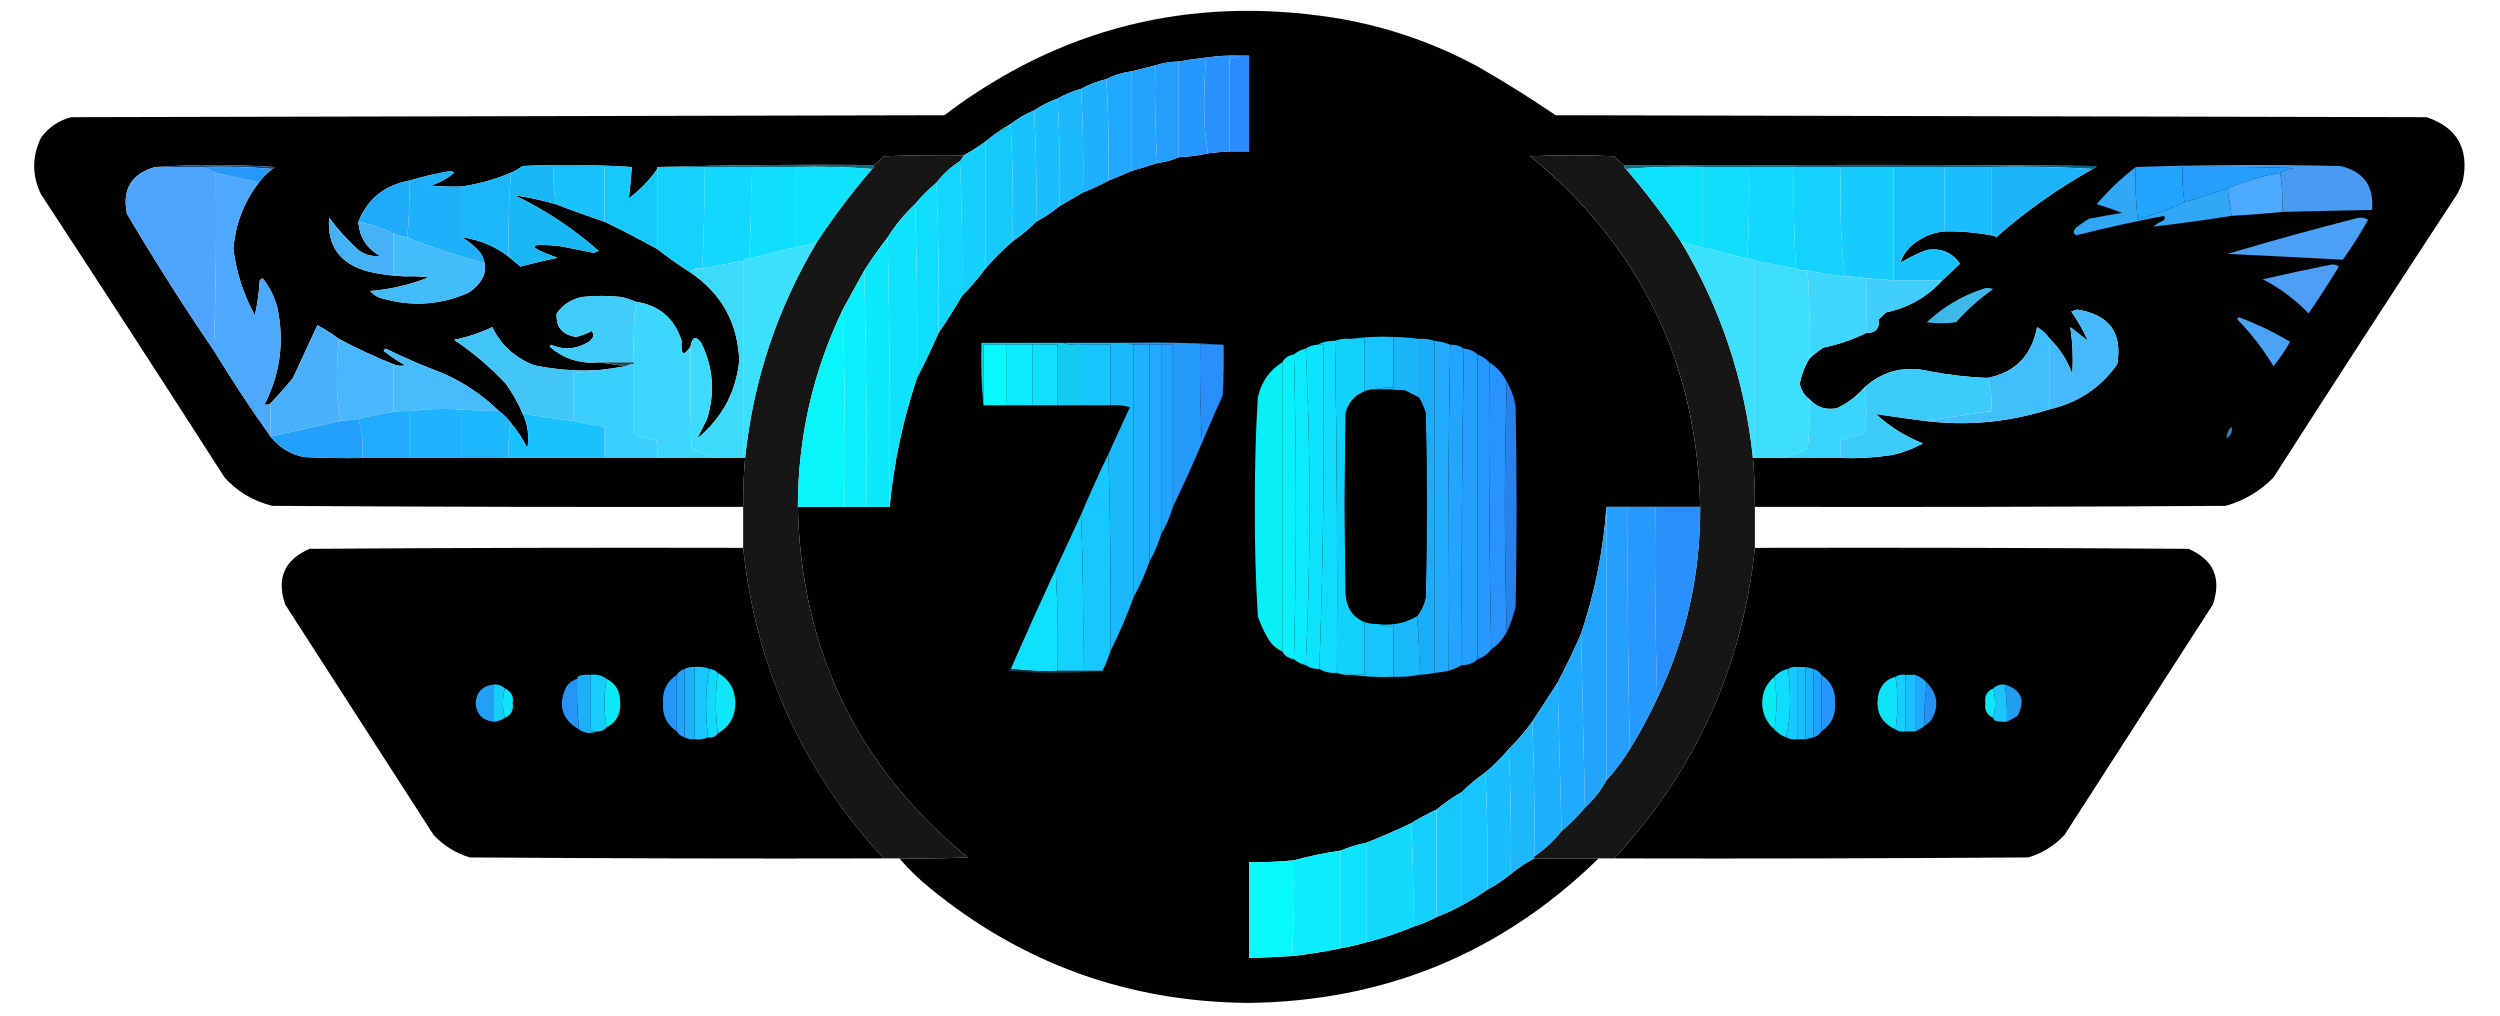 <?xml version="1.0" encoding="UTF-8"?>
<!DOCTYPE svg PUBLIC "-//W3C//DTD SVG 1.1//EN" "http://www.w3.org/Graphics/SVG/1.1/DTD/svg11.dtd">
<svg xmlns="http://www.w3.org/2000/svg" version="1.1" width="1280px" height="520px" style="shape-rendering:geometricPrecision; text-rendering:geometricPrecision; image-rendering:optimizeQuality; fill-rule:evenodd; clip-rule:evenodd" xmlns:xlink="http://www.w3.org/1999/xlink">
<g><path style="opacity:0.996" fill="#000000" d="M 898.5,259.5 C 898.573,251.146 898.24,242.812 897.5,234.5C 897.833,234.5 898.167,234.5 898.5,234.5C 903.167,234.5 907.833,234.5 912.5,234.5C 922.5,234.5 932.5,234.5 942.5,234.5C 951.219,234.797 959.886,234.297 968.5,233C 974.15,231.784 979.483,229.784 984.5,227C 975.524,223.514 967.524,218.514 960.5,212C 968.771,213.243 977.105,214.41 985.5,215.5C 1007.25,218.193 1028.58,216.193 1049.5,209.5C 1064.02,206.169 1075.52,198.502 1084,186.5C 1086.83,170.456 1080,161.123 1063.5,158.5C 1062.5,158.833 1061.5,159.167 1060.5,159.5C 1063.92,164.357 1066.75,169.357 1069,174.5C 1066,172.167 1063,169.833 1060,167.5C 1061.18,175.422 1061.52,183.422 1061,191.5C 1058.52,184.542 1054.68,178.542 1049.5,173.5C 1047.83,170.998 1045.66,168.998 1043,167.5C 1040.19,182.137 1031.69,190.804 1017.5,193.5C 1007.42,193.099 997.421,191.932 987.5,190C 974.869,187.119 963.869,189.953 954.5,198.5C 950.559,202.937 945.892,206.437 940.5,209C 934.989,210.076 930.323,208.576 926.5,204.5C 923.823,202.483 922.156,199.816 921.5,196.5C 922.353,191.803 924.02,187.47 926.5,183.5C 928.671,181.5 931.004,179.666 933.5,178C 941.24,176.365 948.573,173.865 955.5,170.5C 960.252,170.581 962.419,168.248 962,163.5C 963.167,162.333 964.333,161.167 965.5,160C 977.028,157.575 986.695,152.075 994.5,143.5C 997.528,140.661 1000.53,137.827 1003.5,135C 999.362,129.171 993.695,126.838 986.5,128C 981.802,129.766 977.302,131.933 973,134.5C 974.558,129.584 977.725,125.751 982.5,123C 986.474,120.398 990.807,118.898 995.5,118.5C 1003.58,118.315 1011.58,118.982 1019.5,120.5C 1020.5,120.414 1021.33,120.748 1022,121.5C 1037.27,108.059 1053.77,96.392 1071.5,86.5C 1072.29,86.217 1072.96,85.717 1073.5,85C 1021.83,84.5 970.168,84.333 918.5,84.5C 889.5,84.5 860.5,84.5 831.5,84.5C 829.75,83.258 828.083,81.758 826.5,80C 812.167,79.333 797.833,79.333 783.5,80C 839.892,126.291 868.892,186.124 870.5,259.5C 862.833,259.5 855.167,259.5 847.5,259.5C 842.833,259.5 838.167,259.5 833.5,259.5C 829.833,259.5 826.167,259.5 822.5,259.5C 820.934,281.583 816.601,303.25 809.5,324.5C 805.806,332.89 801.806,341.224 797.5,349.5C 793.167,356.167 788.833,362.833 784.5,369.5C 780.904,374.436 776.904,379.103 772.5,383.5C 768.833,387.833 764.833,391.833 760.5,395.5C 756.183,398.486 752.183,401.82 748.5,405.5C 743.868,408.143 739.535,411.143 735.5,414.5C 731,416.583 726.666,418.916 722.5,421.5C 714.882,425.147 707.215,428.481 699.5,431.5C 694.928,432.388 690.595,433.721 686.5,435.5C 678.267,436.679 670.267,438.346 662.5,440.5C 654.854,441.207 647.187,441.54 639.5,441.5C 639.5,457.833 639.5,474.167 639.5,490.5C 646.84,490.277 654.173,489.944 661.5,489.5C 669.933,488.572 678.266,487.239 686.5,485.5C 690.88,484.707 695.213,483.707 699.5,482.5C 707.704,480.432 715.704,477.765 723.5,474.5C 727.667,473.222 731.667,471.556 735.5,469.5C 739.958,467.771 744.291,465.771 748.5,463.5C 753.037,461.07 757.37,458.403 761.5,455.5C 765.795,453.192 769.795,450.526 773.5,447.5C 777.246,444.415 781.246,441.749 785.5,439.5C 796.5,439.5 807.5,439.5 818.5,439.5C 768.832,488.021 708.998,512.688 639,513.5C 577.789,512.952 523.622,493.452 476.5,455C 470.663,450.33 465.33,445.163 460.5,439.5C 472.171,439.667 483.838,439.5 495.5,439C 439.106,392.707 410.106,332.874 408.5,259.5C 416.5,259.5 424.5,259.5 432.5,259.5C 436.167,259.5 439.833,259.5 443.5,259.5C 447.5,259.5 451.5,259.5 455.5,259.5C 457.563,237.18 462.23,215.18 469.5,193.5C 473.403,186.024 477.07,178.358 480.5,170.5C 484.747,164.344 488.747,158.01 492.5,151.5C 496.845,147.153 500.845,142.486 504.5,137.5C 508.833,132.5 513.5,127.833 518.5,123.5C 522.817,120.514 526.817,117.18 530.5,113.5C 534.795,111.192 538.795,108.526 542.5,105.5C 546.535,103.152 550.535,100.818 554.5,98.5C 558.958,96.771 563.291,94.771 567.5,92.5C 571.5,90.833 575.5,89.167 579.5,87.5C 583.933,86.131 588.267,84.797 592.5,83.5C 596.417,83.024 600.084,82.024 603.5,80.5C 608.694,80.259 613.694,79.593 618.5,78.5C 622.154,78.058 625.821,77.724 629.5,77.5C 632.833,77.5 636.167,77.5 639.5,77.5C 639.5,61.167 639.5,44.833 639.5,28.5C 637.833,28.5 636.167,28.5 634.5,28.5C 628.788,28.313 623.121,28.646 617.5,29.5C 612.676,29.992 608.01,30.659 603.5,31.5C 599.36,31.529 595.36,32.196 591.5,33.5C 587.501,34.5 583.501,35.5 579.5,36.5C 574.835,37.078 570.501,38.411 566.5,40.5C 561.868,41.596 557.534,43.263 553.5,45.5C 549.213,46.648 545.213,48.315 541.5,50.5C 537.182,51.992 533.182,53.992 529.5,56.5C 525.136,58.344 521.136,60.677 517.5,63.5C 512.868,66.143 508.535,69.143 504.5,72.5C 500.974,75.094 497.308,77.427 493.5,79.5C 479.829,79.333 466.163,79.5 452.5,80C 450.917,81.758 449.25,83.258 447.5,84.5C 410.33,84.168 373.33,84.501 336.5,85.5C 336.5,85.833 336.5,86.167 336.5,86.5C 332.57,92.265 327.737,97.265 322,101.5C 322.596,96.231 323.096,90.898 323.5,85.5C 305.005,84.338 286.338,84.171 267.5,85C 265.568,86.459 263.568,87.625 261.5,88.5C 253.359,91.885 245.026,94.219 236.5,95.5C 231.156,95.666 225.823,95.499 220.5,95C 224.947,93.61 228.947,91.444 232.5,88.5C 232,88.167 231.5,87.833 231,87.5C 223.608,88.741 216.441,90.408 209.5,92.5C 196.955,94.764 188.288,101.764 183.5,113.5C 183.975,121.273 187.642,127.106 194.5,131C 190.486,131.505 186.819,130.505 183.5,128C 178.003,123.001 173.003,117.501 168.5,111.5C 167.437,125.979 174.103,135.146 188.5,139C 194.754,140.487 201.088,141.32 207.5,141.5C 211.514,141.334 215.514,141.501 219.5,142C 209.875,145.828 199.875,148.161 189.5,149C 191.377,151.106 193.71,152.439 196.5,153C 211.232,157.075 225.566,156.075 239.5,150C 243.07,147.932 245.737,145.099 247.5,141.5C 248.989,137.405 248.489,133.405 246,129.5C 243.225,126.22 240.058,123.554 236.5,121.5C 245.442,122.699 253.442,126.033 260.5,131.5C 262.481,133.144 264.481,134.81 266.5,136.5C 272.768,134.788 279.101,133.288 285.5,132C 269.389,126.255 269.722,124.255 286.5,126C 292.351,127.074 298.184,128.241 304,129.5C 304.833,129.167 305.667,128.833 306.5,128.5C 293.577,117.027 279.244,107.527 263.5,100C 270.547,101.01 277.547,102.51 284.5,104.5C 292.752,107.695 301.086,110.695 309.5,113.5C 318.618,117.893 327.618,122.559 336.5,127.5C 341.954,131.733 347.62,135.733 353.5,139.5C 369.347,150.183 377.68,165.183 378.5,184.5C 376.882,200.732 369.715,214.066 357,224.5C 358.578,221.343 360.245,218.01 362,214.5C 366.17,201.039 365.17,188.039 359,175.5C 356.239,171.741 354.406,172.407 353.5,177.5C 349.986,182.735 348.486,181.735 349,174.5C 345.291,162.956 337.457,156.289 325.5,154.5C 323.046,153.379 320.379,152.546 317.5,152C 311.167,151.333 304.833,151.333 298.5,152C 292.844,152.997 288.344,155.83 285,160.5C 284.585,167.432 287.918,171.432 295,172.5C 297.764,171.786 300.431,170.786 303,169.5C 304.345,171.443 303.845,173.276 301.5,175C 295.198,178.861 288.698,179.361 282,176.5C 281.833,176.833 281.667,177.167 281.5,177.5C 288.635,183.704 296.968,186.371 306.5,185.5C 311.167,186.167 315.833,186.833 320.5,187.5C 315.853,188.296 311.186,188.963 306.5,189.5C 295.357,190.115 284.357,189.282 273.5,187C 263.786,183.285 256.619,176.785 252,167.5C 245.79,170.459 239.29,172.626 232.5,174C 242.169,180.432 251.002,187.932 259,196.5C 262.352,201.203 265.185,206.203 267.5,211.5C 270.216,217.189 271.05,223.189 270,229.5C 267.731,224.744 264.897,220.41 261.5,216.5C 259.833,214.167 257.833,212.167 255.5,210.5C 247.102,202.296 237.436,195.796 226.5,191C 216.593,187.312 206.927,183.145 197.5,178.5C 196.167,179.167 196.167,179.833 197.5,180.5C 200.663,182.916 203.996,185.082 207.5,187C 205.455,187.49 203.455,187.323 201.5,186.5C 191.9,182.7 182.567,178.366 173.5,173.5C 170.067,170.941 166.401,168.608 162.5,166.5C 158.355,175.461 154.188,184.461 150,193.5C 146.301,198.027 142.468,202.361 138.5,206.5C 137.577,207.303 136.577,207.47 135.5,207C 143.491,191.342 145.658,174.842 142,157.5C 140.542,151.948 138.042,146.948 134.5,142.5C 133.914,142.709 133.414,143.043 133,143.5C 132.627,149.57 131.793,155.57 130.5,161.5C 124.673,150.854 121.006,139.52 119.5,127.5C 120.494,114.853 124.827,103.519 132.5,93.5C 134.473,90.861 136.806,88.527 139.5,86.5C 140.043,86.44 140.376,86.107 140.5,85.5C 120.004,84.172 99.671,84.172 79.5,85.5C 67.28,88.928 62.447,96.928 65,109.5C 79.082,133.336 93.916,156.669 109.5,179.5C 118.683,194.546 128.35,209.213 138.5,223.5C 142.826,229.005 148.493,232.505 155.5,234C 165.494,234.5 175.494,234.666 185.5,234.5C 193.5,234.5 201.5,234.5 209.5,234.5C 218.5,234.5 227.5,234.5 236.5,234.5C 244.5,234.5 252.5,234.5 260.5,234.5C 276.833,234.5 293.167,234.5 309.5,234.5C 318.5,234.5 327.5,234.5 336.5,234.5C 346.5,234.5 356.5,234.5 366.5,234.5C 371.167,234.5 375.833,234.5 380.5,234.5C 380.833,234.5 381.167,234.5 381.5,234.5C 380.76,242.812 380.427,251.146 380.5,259.5C 300.166,259.667 219.833,259.5 139.5,259C 129.836,256.663 121.669,251.83 115,244.5C 83.916,195.996 52.582,147.663 21,99.5C 16.333,89.833 16.333,80.167 21,70.5C 24.938,65.12 30.104,61.62 36.5,60C 185.5,59.667 334.5,59.333 483.5,59C 542.551,14.32 608.884,-2.346 682.5,9C 708.601,13.145 733.267,21.478 756.5,34C 770.17,41.833 783.503,50.166 796.5,59C 945.167,59.333 1093.83,59.667 1242.5,60C 1258.09,65.331 1264.25,76.164 1261,92.5C 1260.28,94.949 1259.28,97.283 1258,99.5C 1226.42,147.663 1195.08,195.996 1164,244.5C 1157.14,251.515 1148.97,256.348 1139.5,259C 1059.17,259.5 978.834,259.667 898.5,259.5 Z"/></g>
<g><path style="opacity:1" fill="#2a8cff" d="M 634.5,28.5 C 636.167,28.5 637.833,28.5 639.5,28.5C 639.5,44.833 639.5,61.167 639.5,77.5C 636.167,77.5 632.833,77.5 629.5,77.5C 629.5,61.5 629.5,45.5 629.5,29.5C 631.415,29.785 633.081,29.451 634.5,28.5 Z"/></g>
<g><path style="opacity:1" fill="#2891fc" d="M 634.5,28.5 C 633.081,29.451 631.415,29.785 629.5,29.5C 629.5,45.5 629.5,61.5 629.5,77.5C 625.821,77.724 622.154,78.058 618.5,78.5C 617.169,70.862 616.502,62.862 616.5,54.5C 616.514,46.091 616.848,37.758 617.5,29.5C 623.121,28.646 628.788,28.313 634.5,28.5 Z"/></g>
<g><path style="opacity:1" fill="#2697fd" d="M 617.5,29.5 C 616.848,37.758 616.514,46.091 616.5,54.5C 616.502,62.862 617.169,70.862 618.5,78.5C 613.694,79.593 608.694,80.259 603.5,80.5C 603.5,64.167 603.5,47.833 603.5,31.5C 608.01,30.659 612.676,29.992 617.5,29.5 Z"/></g>
<g><path style="opacity:1" fill="#249efd" d="M 603.5,31.5 C 603.5,47.833 603.5,64.167 603.5,80.5C 600.084,82.024 596.417,83.024 592.5,83.5C 591.503,67.008 591.17,50.342 591.5,33.5C 595.36,32.196 599.36,31.529 603.5,31.5 Z"/></g>
<g><path style="opacity:1" fill="#22a4fd" d="M 591.5,33.5 C 591.17,50.342 591.503,67.008 592.5,83.5C 588.267,84.797 583.933,86.131 579.5,87.5C 579.5,70.5 579.5,53.5 579.5,36.5C 583.501,35.5 587.501,34.5 591.5,33.5 Z"/></g>
<g><path style="opacity:1" fill="#20a9fc" d="M 579.5,36.5 C 579.5,53.5 579.5,70.5 579.5,87.5C 575.5,89.167 571.5,90.833 567.5,92.5C 567.83,74.992 567.497,57.659 566.5,40.5C 570.501,38.411 574.835,37.078 579.5,36.5 Z"/></g>
<g><path style="opacity:1" fill="#1eb0fc" d="M 566.5,40.5 C 567.497,57.659 567.83,74.992 567.5,92.5C 563.291,94.771 558.958,96.771 554.5,98.5C 554.83,80.659 554.497,62.992 553.5,45.5C 557.534,43.263 561.868,41.596 566.5,40.5 Z"/></g>
<g><path style="opacity:1" fill="#1cb7fd" d="M 553.5,45.5 C 554.497,62.992 554.83,80.659 554.5,98.5C 550.535,100.818 546.535,103.152 542.5,105.5C 542.83,86.992 542.497,68.659 541.5,50.5C 545.213,48.315 549.213,46.648 553.5,45.5 Z"/></g>
<g><path style="opacity:1" fill="#1abdfd" d="M 541.5,50.5 C 542.497,68.659 542.83,86.992 542.5,105.5C 538.795,108.526 534.795,111.192 530.5,113.5C 530.83,94.326 530.497,75.326 529.5,56.5C 533.182,53.992 537.182,51.992 541.5,50.5 Z"/></g>
<g><path style="opacity:1" fill="#18c3fd" d="M 529.5,56.5 C 530.497,75.326 530.83,94.326 530.5,113.5C 526.817,117.18 522.817,120.514 518.5,123.5C 518.83,103.326 518.497,83.326 517.5,63.5C 521.136,60.677 525.136,58.344 529.5,56.5 Z"/></g>
<g><path style="opacity:1" fill="#16c9fd" d="M 517.5,63.5 C 518.497,83.326 518.83,103.326 518.5,123.5C 513.5,127.833 508.833,132.5 504.5,137.5C 504.5,115.833 504.5,94.167 504.5,72.5C 508.535,69.143 512.868,66.143 517.5,63.5 Z"/></g>
<g><path style="opacity:1" fill="#14d0fd" d="M 504.5,72.5 C 504.5,94.167 504.5,115.833 504.5,137.5C 500.845,142.486 496.845,147.153 492.5,151.5C 492.831,128.327 492.498,105.327 491.5,82.5C 492.167,81.5 492.833,80.5 493.5,79.5C 497.308,77.427 500.974,75.094 504.5,72.5 Z"/></g>
<g><path style="opacity:0.999" fill="#161616" d="M 493.5,79.5 C 492.833,80.5 492.167,81.5 491.5,82.5C 486.874,85.458 482.874,89.124 479.5,93.5C 475.5,96.833 471.833,100.5 468.5,104.5C 463.108,109.56 458.441,115.226 454.5,121.5C 450.267,126.954 446.267,132.62 442.5,138.5C 438.833,145.167 435.167,151.833 431.5,158.5C 416.213,190.376 408.547,224.043 408.5,259.5C 410.106,332.874 439.106,392.707 495.5,439C 483.838,439.5 472.171,439.667 460.5,439.5C 457.833,439.5 455.167,439.5 452.5,439.5C 410.884,394.593 386.884,341.593 380.5,280.5C 380.5,273.5 380.5,266.5 380.5,259.5C 380.427,251.146 380.76,242.812 381.5,234.5C 385.609,194.84 397.942,157.84 418.5,123.5C 427.034,110.623 436.367,98.29 446.5,86.5C 447.338,86.158 447.672,85.492 447.5,84.5C 449.25,83.258 450.917,81.758 452.5,80C 466.163,79.5 479.829,79.333 493.5,79.5 Z"/></g>
<g><path style="opacity:0.999" fill="#161616" d="M 831.5,84.5 C 831.328,85.492 831.662,86.158 832.5,86.5C 842.633,98.29 851.966,110.623 860.5,123.5C 881.058,157.84 893.391,194.84 897.5,234.5C 898.24,242.812 898.573,251.146 898.5,259.5C 898.5,266.5 898.5,273.5 898.5,280.5C 892.116,341.593 868.116,394.593 826.5,439.5C 823.833,439.5 821.167,439.5 818.5,439.5C 807.5,439.5 796.5,439.5 785.5,439.5C 785.5,439.167 785.5,438.833 785.5,438.5C 790.794,434.873 795.461,430.54 799.5,425.5C 803.833,421.833 807.833,417.833 811.5,413.5C 815.922,409.413 819.589,404.746 822.5,399.5C 826.975,394.563 830.975,389.23 834.5,383.5C 839.69,375.12 844.357,366.454 848.5,357.5C 863.331,326.697 870.665,294.03 870.5,259.5C 868.892,186.124 839.892,126.291 783.5,80C 797.833,79.333 812.167,79.333 826.5,80C 828.083,81.758 829.75,83.258 831.5,84.5 Z"/></g>
<g><path style="opacity:1" fill="#194c7d" d="M 79.5,85.5 C 99.671,84.172 120.004,84.172 140.5,85.5C 140.376,86.107 140.043,86.44 139.5,86.5C 127.678,85.505 115.678,85.172 103.5,85.5C 95.5,85.5 87.5,85.5 79.5,85.5 Z"/></g>
<g><path style="opacity:1" fill="#096e80" d="M 336.5,85.5 C 373.33,84.501 410.33,84.168 447.5,84.5C 447.672,85.492 447.338,86.158 446.5,86.5C 433.677,85.504 420.677,85.171 407.5,85.5C 399.833,85.5 392.167,85.5 384.5,85.5C 376.5,85.5 368.5,85.5 360.5,85.5C 352.5,85.5 344.5,85.5 336.5,85.5 Z"/></g>
<g><path style="opacity:1" fill="#086f80" d="M 831.5,84.5 C 860.5,84.5 889.5,84.5 918.5,84.5C 918.5,84.833 918.5,85.167 918.5,85.5C 910.833,85.5 903.167,85.5 895.5,85.5C 887.5,85.5 879.5,85.5 871.5,85.5C 858.323,85.171 845.323,85.504 832.5,86.5C 831.662,86.158 831.328,85.492 831.5,84.5 Z"/></g>
<g><path style="opacity:1" fill="#0d6080" d="M 918.5,85.5 C 918.5,85.167 918.5,84.833 918.5,84.5C 970.168,84.333 1021.83,84.5 1073.5,85C 1072.96,85.717 1072.29,86.217 1071.5,86.5C 1054.34,85.503 1037.01,85.17 1019.5,85.5C 1011.5,85.5 1003.5,85.5 995.5,85.5C 986.833,85.5 978.167,85.5 969.5,85.5C 960.5,85.5 951.5,85.5 942.5,85.5C 934.5,85.5 926.5,85.5 918.5,85.5 Z"/></g>
<g><path style="opacity:1" fill="#4fa4fd" d="M 79.5,85.5 C 87.5,85.5 95.5,85.5 103.5,85.5C 105.888,86.349 108.221,87.349 110.5,88.5C 110.831,119.005 110.498,149.338 109.5,179.5C 93.916,156.669 79.082,133.336 65,109.5C 62.447,96.928 67.28,88.928 79.5,85.5 Z"/></g>
<g><path style="opacity:1" fill="#2799fd" d="M 103.5,85.5 C 115.678,85.172 127.678,85.505 139.5,86.5C 136.806,88.527 134.473,90.861 132.5,93.5C 125.145,91.828 117.812,90.161 110.5,88.5C 108.221,87.349 105.888,86.349 103.5,85.5 Z"/></g>
<g><path style="opacity:1" fill="#19b7f4" d="M 323.5,85.5 C 318.833,85.5 314.167,85.5 309.5,85.5C 300.833,85.5 292.167,85.5 283.5,85.5C 283.209,91.923 283.542,98.256 284.5,104.5C 277.547,102.51 270.547,101.01 263.5,100C 279.244,107.527 293.577,117.027 306.5,128.5C 305.667,128.833 304.833,129.167 304,129.5C 298.184,128.241 292.351,127.074 286.5,126C 269.722,124.255 269.389,126.255 285.5,132C 279.101,133.288 272.768,134.788 266.5,136.5C 264.481,134.81 262.481,133.144 260.5,131.5C 260.184,117.088 260.518,102.755 261.5,88.5C 263.568,87.625 265.568,86.459 267.5,85C 286.338,84.171 305.005,84.338 323.5,85.5 Z"/></g>
<g><path style="opacity:1" fill="#18c3fc" d="M 309.5,85.5 C 309.5,94.833 309.5,104.167 309.5,113.5C 301.086,110.695 292.752,107.695 284.5,104.5C 283.542,98.256 283.209,91.923 283.5,85.5C 292.167,85.5 300.833,85.5 309.5,85.5 Z"/></g>
<g><path style="opacity:1" fill="#16c9fc" d="M 309.5,85.5 C 314.167,85.5 318.833,85.5 323.5,85.5C 323.096,90.898 322.596,96.231 322,101.5C 327.737,97.265 332.57,92.265 336.5,86.5C 336.5,100.167 336.5,113.833 336.5,127.5C 327.618,122.559 318.618,117.893 309.5,113.5C 309.5,104.167 309.5,94.833 309.5,85.5 Z"/></g>
<g><path style="opacity:1" fill="#14d1fe" d="M 336.5,85.5 C 344.5,85.5 352.5,85.5 360.5,85.5C 360.819,102.91 360.485,120.244 359.5,137.5C 356.99,137.054 354.99,137.72 353.5,139.5C 347.62,135.733 341.954,131.733 336.5,127.5C 336.5,113.833 336.5,100.167 336.5,86.5C 336.5,86.167 336.5,85.833 336.5,85.5 Z"/></g>
<g><path style="opacity:1" fill="#12d7ff" d="M 360.5,85.5 C 368.5,85.5 376.5,85.5 384.5,85.5C 384.817,101.244 384.484,116.911 383.5,132.5C 382.209,132.263 381.209,132.596 380.5,133.5C 373.5,134.833 366.5,136.167 359.5,137.5C 360.485,120.244 360.819,102.91 360.5,85.5 Z"/></g>
<g><path style="opacity:1" fill="#10ddff" d="M 384.5,85.5 C 392.167,85.5 399.833,85.5 407.5,85.5C 407.5,99.167 407.5,112.833 407.5,126.5C 399.505,128.496 391.505,130.496 383.5,132.5C 384.484,116.911 384.817,101.244 384.5,85.5 Z"/></g>
<g><path style="opacity:1" fill="#0fe2fd" d="M 407.5,85.5 C 420.677,85.171 433.677,85.504 446.5,86.5C 436.367,98.29 427.034,110.623 418.5,123.5C 415.053,125.09 411.387,126.09 407.5,126.5C 407.5,112.833 407.5,99.167 407.5,85.5 Z"/></g>
<g><path style="opacity:1" fill="#0fe2fd" d="M 871.5,85.5 C 871.5,99.167 871.5,112.833 871.5,126.5C 867.613,126.09 863.947,125.09 860.5,123.5C 851.966,110.623 842.633,98.29 832.5,86.5C 845.323,85.504 858.323,85.171 871.5,85.5 Z"/></g>
<g><path style="opacity:1" fill="#10ddff" d="M 871.5,85.5 C 879.5,85.5 887.5,85.5 895.5,85.5C 895.817,101.244 895.484,116.911 894.5,132.5C 886.779,130.653 879.112,128.653 871.5,126.5C 871.5,112.833 871.5,99.167 871.5,85.5 Z"/></g>
<g><path style="opacity:1" fill="#12d7ff" d="M 895.5,85.5 C 903.167,85.5 910.833,85.5 918.5,85.5C 918.181,102.91 918.515,120.244 919.5,137.5C 912.469,136.325 905.469,134.992 898.5,133.5C 897.432,132.566 896.099,132.232 894.5,132.5C 895.484,116.911 895.817,101.244 895.5,85.5 Z"/></g>
<g><path style="opacity:1" fill="#14d1ff" d="M 918.5,85.5 C 926.5,85.5 934.5,85.5 942.5,85.5C 941.866,104.402 942.533,123.069 944.5,141.5C 938.112,140.778 931.779,139.778 925.5,138.5C 923.379,138.675 921.379,138.341 919.5,137.5C 918.515,120.244 918.181,102.91 918.5,85.5 Z"/></g>
<g><path style="opacity:1" fill="#16cbff" d="M 942.5,85.5 C 951.5,85.5 960.5,85.5 969.5,85.5C 969.5,104.833 969.5,124.167 969.5,143.5C 964.833,143.167 960.167,142.833 955.5,142.5C 951.865,141.886 948.198,141.552 944.5,141.5C 942.533,123.069 941.866,104.402 942.5,85.5 Z"/></g>
<g><path style="opacity:1" fill="#18c3fd" d="M 969.5,85.5 C 978.167,85.5 986.833,85.5 995.5,85.5C 995.5,96.5 995.5,107.5 995.5,118.5C 990.807,118.898 986.474,120.398 982.5,123C 977.725,125.751 974.558,129.584 973,134.5C 977.302,131.933 981.802,129.766 986.5,128C 993.695,126.838 999.362,129.171 1003.5,135C 1000.53,137.827 997.528,140.661 994.5,143.5C 986.415,143.42 978.081,143.42 969.5,143.5C 969.5,124.167 969.5,104.833 969.5,85.5 Z"/></g>
<g><path style="opacity:1" fill="#1abdfd" d="M 995.5,85.5 C 1003.5,85.5 1011.5,85.5 1019.5,85.5C 1019.5,97.167 1019.5,108.833 1019.5,120.5C 1011.58,118.982 1003.58,118.315 995.5,118.5C 995.5,107.5 995.5,96.5 995.5,85.5 Z"/></g>
<g><path style="opacity:1" fill="#1cb5fc" d="M 1019.5,85.5 C 1037.01,85.17 1054.34,85.503 1071.5,86.5C 1053.77,96.392 1037.27,108.059 1022,121.5C 1021.33,120.748 1020.5,120.414 1019.5,120.5C 1019.5,108.833 1019.5,97.167 1019.5,85.5 Z"/></g>
<g><path style="opacity:1" fill="#22a5ff" d="M 1093.5,85.5 C 1101.5,85.5 1109.5,85.5 1117.5,85.5C 1117.18,91.69 1117.51,97.69 1118.5,103.5C 1110.8,107.006 1102.8,110.006 1094.5,112.5C 1093.5,103.525 1093.17,94.525 1093.5,85.5 Z"/></g>
<g><path style="opacity:1" fill="#259eff" d="M 1117.5,85.5 C 1136.5,85.333 1155.5,85.5 1174.5,86C 1171.9,86.39 1169.56,87.224 1167.5,88.5C 1158.09,90.099 1149.09,92.766 1140.5,96.5C 1133.17,98.833 1125.83,101.166 1118.5,103.5C 1117.51,97.69 1117.18,91.69 1117.5,85.5 Z"/></g>
<g><path style="opacity:1" fill="#499bf1" d="M 1093.5,85.5 C 1128.33,84.336 1163.33,84.169 1198.5,85C 1210.28,87.939 1215.61,95.439 1214.5,107.5C 1199.17,107.778 1183.83,108.111 1168.5,108.5C 1168.82,101.646 1168.49,94.979 1167.5,88.5C 1169.56,87.224 1171.9,86.39 1174.5,86C 1155.5,85.5 1136.5,85.333 1117.5,85.5C 1109.5,85.5 1101.5,85.5 1093.5,85.5 Z"/></g>
<g><path style="opacity:1" fill="#31a7f6" d="M 1093.5,85.5 C 1093.17,94.525 1093.5,103.525 1094.5,112.5C 1102.8,110.006 1110.8,107.006 1118.5,103.5C 1125.83,101.166 1133.17,98.833 1140.5,96.5C 1141.17,101.167 1141.83,105.833 1142.5,110.5C 1129.3,112.651 1115.97,114.485 1102.5,116C 1104,114.748 1105.67,113.748 1107.5,113C 1108.45,112.282 1108.62,111.449 1108,110.5C 1092.93,113.401 1077.93,116.735 1063,120.5C 1061.46,119.423 1061.46,118.089 1063,116.5C 1065.08,114.877 1067.25,113.377 1069.5,112C 1075.15,110.919 1080.82,109.919 1086.5,109C 1082.26,107.353 1077.93,105.853 1073.5,104.5C 1079.56,97.442 1086.22,91.109 1093.5,85.5 Z"/></g>
<g><path style="opacity:1" fill="#12d6fd" d="M 491.5,82.5 C 492.498,105.327 492.831,128.327 492.5,151.5C 488.747,158.01 484.747,164.344 480.5,170.5C 480.831,144.661 480.498,118.995 479.5,93.5C 482.874,89.124 486.874,85.458 491.5,82.5 Z"/></g>
<g><path style="opacity:1" fill="#4ca9fb" d="M 110.5,88.5 C 117.812,90.161 125.145,91.828 132.5,93.5C 124.827,103.519 120.494,114.853 119.5,127.5C 121.006,139.52 124.673,150.854 130.5,161.5C 131.793,155.57 132.627,149.57 133,143.5C 133.414,143.043 133.914,142.709 134.5,142.5C 138.042,146.948 140.542,151.948 142,157.5C 145.658,174.842 143.491,191.342 135.5,207C 136.577,207.47 137.577,207.303 138.5,206.5C 138.5,212.167 138.5,217.833 138.5,223.5C 128.35,209.213 118.683,194.546 109.5,179.5C 110.498,149.338 110.831,119.005 110.5,88.5 Z"/></g>
<g><path style="opacity:1" fill="#1eb0fb" d="M 236.5,95.5 C 236.5,104.167 236.5,112.833 236.5,121.5C 240.058,123.554 243.225,126.22 246,129.5C 248.489,133.405 248.989,137.405 247.5,141.5C 247.5,139.167 247.5,136.833 247.5,134.5C 234.09,131.141 221.09,126.808 208.5,121.5C 209.494,112.014 209.827,102.348 209.5,92.5C 216.441,90.408 223.608,88.741 231,87.5C 231.5,87.833 232,88.167 232.5,88.5C 228.947,91.444 224.947,93.61 220.5,95C 225.823,95.499 231.156,95.666 236.5,95.5 Z"/></g>
<g><path style="opacity:1" fill="#4caafd" d="M 1167.5,88.5 C 1168.49,94.979 1168.82,101.646 1168.5,108.5C 1159.85,109.385 1151.19,110.052 1142.5,110.5C 1141.83,105.833 1141.17,101.167 1140.5,96.5C 1149.09,92.766 1158.09,90.099 1167.5,88.5 Z"/></g>
<g><path style="opacity:1" fill="#1cb6fc" d="M 261.5,88.5 C 260.518,102.755 260.184,117.088 260.5,131.5C 253.442,126.033 245.442,122.699 236.5,121.5C 236.5,112.833 236.5,104.167 236.5,95.5C 245.026,94.219 253.359,91.885 261.5,88.5 Z"/></g>
<g><path style="opacity:1" fill="#20aafc" d="M 209.5,92.5 C 209.827,102.348 209.494,112.014 208.5,121.5C 206.035,121.233 203.701,120.566 201.5,119.5C 195.778,116.926 189.778,114.926 183.5,113.5C 188.288,101.764 196.955,94.764 209.5,92.5 Z"/></g>
<g><path style="opacity:1" fill="#10dcfd" d="M 479.5,93.5 C 480.498,118.995 480.831,144.661 480.5,170.5C 477.07,178.358 473.403,186.024 469.5,193.5C 469.831,163.662 469.498,133.995 468.5,104.5C 471.833,100.5 475.5,96.833 479.5,93.5 Z"/></g>
<g><path style="opacity:1" fill="#0ee2fd" d="M 468.5,104.5 C 469.498,133.995 469.831,163.662 469.5,193.5C 462.23,215.18 457.563,237.18 455.5,259.5C 455.832,213.33 455.499,167.33 454.5,121.5C 458.441,115.226 463.108,109.56 468.5,104.5 Z"/></g>
<g><path style="opacity:1" fill="#46b2f6" d="M 183.5,113.5 C 189.778,114.926 195.778,116.926 201.5,119.5C 201.5,126.5 201.5,133.5 201.5,140.5C 203.735,140.205 205.735,140.539 207.5,141.5C 201.088,141.32 194.754,140.487 188.5,139C 174.103,135.146 167.437,125.979 168.5,111.5C 173.003,117.501 178.003,123.001 183.5,128C 186.819,130.505 190.486,131.505 194.5,131C 187.642,127.106 183.975,121.273 183.5,113.5 Z"/></g>
<g><path style="opacity:1" fill="#4ca0f6" d="M 1207.5,111.5 C 1209.29,111.215 1210.95,111.548 1212.5,112.5C 1208.54,119.587 1204.21,126.42 1199.5,133C 1179.87,131.902 1160.2,130.902 1140.5,130C 1162.81,123.341 1185.15,117.175 1207.5,111.5 Z"/></g>
<g><path style="opacity:1" fill="#45bcfa" d="M 201.5,119.5 C 203.701,120.566 206.035,121.233 208.5,121.5C 221.09,126.808 234.09,131.141 247.5,134.5C 247.5,136.833 247.5,139.167 247.5,141.5C 245.737,145.099 243.07,147.932 239.5,150C 225.566,156.075 211.232,157.075 196.5,153C 193.71,152.439 191.377,151.106 189.5,149C 199.875,148.161 209.875,145.828 219.5,142C 215.514,141.501 211.514,141.334 207.5,141.5C 205.735,140.539 203.735,140.205 201.5,140.5C 201.5,133.5 201.5,126.5 201.5,119.5 Z"/></g>
<g><path style="opacity:1" fill="#0ce9fe" d="M 454.5,121.5 C 455.499,167.33 455.832,213.33 455.5,259.5C 451.5,259.5 447.5,259.5 443.5,259.5C 443.832,218.997 443.499,178.663 442.5,138.5C 446.267,132.62 450.267,126.954 454.5,121.5 Z"/></g>
<g><path style="opacity:1" fill="#3be0fc" d="M 418.5,123.5 C 397.942,157.84 385.609,194.84 381.5,234.5C 381.167,234.5 380.833,234.5 380.5,234.5C 380.5,200.833 380.5,167.167 380.5,133.5C 381.209,132.596 382.209,132.263 383.5,132.5C 391.505,130.496 399.505,128.496 407.5,126.5C 411.387,126.09 415.053,125.09 418.5,123.5 Z"/></g>
<g><path style="opacity:1" fill="#3be0fc" d="M 860.5,123.5 C 863.947,125.09 867.613,126.09 871.5,126.5C 879.112,128.653 886.779,130.653 894.5,132.5C 896.099,132.232 897.432,132.566 898.5,133.5C 898.5,167.167 898.5,200.833 898.5,234.5C 898.167,234.5 897.833,234.5 897.5,234.5C 893.391,194.84 881.058,157.84 860.5,123.5 Z"/></g>
<g><path style="opacity:1" fill="#3cdbfc" d="M 380.5,133.5 C 380.5,167.167 380.5,200.833 380.5,234.5C 375.833,234.5 371.167,234.5 366.5,234.5C 362.336,233.071 358.169,231.405 354,229.5C 353.5,212.17 353.333,194.837 353.5,177.5C 354.406,172.407 356.239,171.741 359,175.5C 365.17,188.039 366.17,201.039 362,214.5C 360.245,218.01 358.578,221.343 357,224.5C 369.715,214.066 376.882,200.732 378.5,184.5C 377.68,165.183 369.347,150.183 353.5,139.5C 354.99,137.72 356.99,137.054 359.5,137.5C 366.5,136.167 373.5,134.833 380.5,133.5 Z"/></g>
<g><path style="opacity:1" fill="#3dddfe" d="M 898.5,133.5 C 905.469,134.992 912.469,136.325 919.5,137.5C 921.379,138.341 923.379,138.675 925.5,138.5C 926.483,153.422 926.816,168.422 926.5,183.5C 924.02,187.47 922.353,191.803 921.5,196.5C 922.156,199.816 923.823,202.483 926.5,204.5C 926.831,212.86 926.498,221.193 925.5,229.5C 921.303,231.687 916.969,233.354 912.5,234.5C 907.833,234.5 903.167,234.5 898.5,234.5C 898.5,200.833 898.5,167.167 898.5,133.5 Z"/></g>
<g><path style="opacity:1" fill="#4c9ff4" d="M 1193.5,135.5 C 1194.98,135.238 1196.31,135.571 1197.5,136.5C 1192.53,144.635 1187.36,152.635 1182,160.5C 1175.15,153.327 1167.31,147.493 1158.5,143C 1170.19,140.297 1181.85,137.797 1193.5,135.5 Z"/></g>
<g><path style="opacity:1" fill="#0aeffe" d="M 442.5,138.5 C 443.499,178.663 443.832,218.997 443.5,259.5C 439.833,259.5 436.167,259.5 432.5,259.5C 432.832,225.663 432.498,191.996 431.5,158.5C 435.167,151.833 438.833,145.167 442.5,138.5 Z"/></g>
<g><path style="opacity:1" fill="#3ed7fe" d="M 925.5,138.5 C 931.779,139.778 938.112,140.778 944.5,141.5C 948.198,141.552 951.865,141.886 955.5,142.5C 955.5,151.833 955.5,161.167 955.5,170.5C 948.573,173.865 941.24,176.365 933.5,178C 931.004,179.666 928.671,181.5 926.5,183.5C 926.816,168.422 926.483,153.422 925.5,138.5 Z"/></g>
<g><path style="opacity:1" fill="#40cffc" d="M 955.5,142.5 C 960.167,142.833 964.833,143.167 969.5,143.5C 978.081,143.42 986.415,143.42 994.5,143.5C 986.695,152.075 977.028,157.575 965.5,160C 964.333,161.167 963.167,162.333 962,163.5C 962.419,168.248 960.252,170.581 955.5,170.5C 955.5,161.167 955.5,151.833 955.5,142.5 Z"/></g>
<g><path style="opacity:1" fill="#3db9e9" d="M 1016.5,147.5 C 1017.87,147.343 1019.21,147.51 1020.5,148C 1013.57,152.925 1007.24,158.592 1001.5,165C 996.5,165.667 991.5,165.667 986.5,165C 995.184,156.828 1005.18,150.994 1016.5,147.5 Z"/></g>
<g><path style="opacity:1" fill="#40cdfa" d="M 325.5,154.5 C 324.506,164.653 324.172,174.986 324.5,185.5C 318.5,185.5 312.5,185.5 306.5,185.5C 296.968,186.371 288.635,183.704 281.5,177.5C 281.667,177.167 281.833,176.833 282,176.5C 288.698,179.361 295.198,178.861 301.5,175C 303.845,173.276 304.345,171.443 303,169.5C 300.431,170.786 297.764,171.786 295,172.5C 287.918,171.432 284.585,167.432 285,160.5C 288.344,155.83 292.844,152.997 298.5,152C 304.833,151.333 311.167,151.333 317.5,152C 320.379,152.546 323.046,153.379 325.5,154.5 Z"/></g>
<g><path style="opacity:1" fill="#3dd6fe" d="M 325.5,154.5 C 337.457,156.289 345.291,162.956 349,174.5C 348.486,181.735 349.986,182.735 353.5,177.5C 353.333,194.837 353.5,212.17 354,229.5C 358.169,231.405 362.336,233.071 366.5,234.5C 356.5,234.5 346.5,234.5 336.5,234.5C 336.665,231.482 336.498,228.482 336,225.5C 332.04,224.82 328.207,223.82 324.5,222.5C 324.5,210.5 324.5,198.5 324.5,186.5C 324.5,186.167 324.5,185.833 324.5,185.5C 324.172,174.986 324.506,164.653 325.5,154.5 Z"/></g>
<g><path style="opacity:1" fill="#09f5fc" d="M 431.5,158.5 C 432.498,191.996 432.832,225.663 432.5,259.5C 424.5,259.5 416.5,259.5 408.5,259.5C 408.547,224.043 416.213,190.376 431.5,158.5 Z"/></g>
<g><path style="opacity:1" fill="#45b9f9" d="M 1049.5,209.5 C 1049.5,197.5 1049.5,185.5 1049.5,173.5C 1054.68,178.542 1058.52,184.542 1061,191.5C 1061.52,183.422 1061.18,175.422 1060,167.5C 1063,169.833 1066,172.167 1069,174.5C 1066.75,169.357 1063.92,164.357 1060.5,159.5C 1061.5,159.167 1062.5,158.833 1063.5,158.5C 1080,161.123 1086.83,170.456 1084,186.5C 1075.52,198.502 1064.02,206.169 1049.5,209.5 Z"/></g>
<g><path style="opacity:1" fill="#4aa3f4" d="M 1145.5,163.5 C 1145.56,162.957 1145.89,162.624 1146.5,162.5C 1155.59,165.881 1164.26,170.048 1172.5,175C 1170.04,179.426 1167.2,183.593 1164,187.5C 1158.74,178.744 1152.57,170.744 1145.5,163.5 Z"/></g>
<g><path style="opacity:1" fill="#4ab0fc" d="M 173.5,173.5 C 172.834,180.325 172.5,187.325 172.5,194.5C 172.503,201.867 173.17,208.867 174.5,215.5C 162.613,218.154 150.613,220.821 138.5,223.5C 138.5,217.833 138.5,212.167 138.5,206.5C 142.468,202.361 146.301,198.027 150,193.5C 154.188,184.461 158.355,175.461 162.5,166.5C 166.401,168.608 170.067,170.941 173.5,173.5 Z"/></g>
<g><path style="opacity:1" fill="#3fc0fb" d="M 1049.5,173.5 C 1049.5,185.5 1049.5,197.5 1049.5,209.5C 1028.58,216.193 1007.25,218.193 985.5,215.5C 996.831,213.834 1008.16,212.167 1019.5,210.5C 1020.12,204.402 1019.45,198.735 1017.5,193.5C 1031.69,190.804 1040.19,182.137 1043,167.5C 1045.66,168.998 1047.83,170.998 1049.5,173.5 Z"/></g>
<g><path style="opacity:1" fill="#18c4fd" d="M 691.5,173.5 C 698.648,172.508 705.981,172.175 713.5,172.5C 713.5,181.167 713.5,189.833 713.5,198.5C 709.958,198.187 706.625,198.521 703.5,199.5C 701.708,199.366 700.042,199.699 698.5,200.5C 698.5,191.5 698.5,182.5 698.5,173.5C 696.167,173.5 693.833,173.5 691.5,173.5 Z"/></g>
<g><path style="opacity:1" fill="#48b7fe" d="M 173.5,173.5 C 182.567,178.366 191.9,182.7 201.5,186.5C 201.5,194.5 201.5,202.5 201.5,210.5C 202.5,210.5 203.5,210.5 204.5,210.5C 197.422,211.415 190.422,212.748 183.5,214.5C 180.518,214.963 177.518,215.296 174.5,215.5C 173.17,208.867 172.503,201.867 172.5,194.5C 172.5,187.325 172.834,180.325 173.5,173.5 Z"/></g>
<g><path style="opacity:1" fill="#1bb6f9" d="M 713.5,172.5 C 717.857,172.586 722.19,172.92 726.5,173.5C 726.5,183.5 726.5,193.5 726.5,203.5C 724.22,202.36 721.886,201.193 719.5,200C 714.177,199.501 708.844,199.334 703.5,199.5C 706.625,198.521 709.958,198.187 713.5,198.5C 713.5,189.833 713.5,181.167 713.5,172.5 Z"/></g>
<g><path style="opacity:1" fill="#1dacf8" d="M 726.5,173.5 C 729.279,173.279 731.946,173.612 734.5,174.5C 734.5,231.167 734.5,287.833 734.5,344.5C 731.873,345.092 729.206,345.425 726.5,345.5C 726.827,335.319 726.494,325.319 725.5,315.5C 727.797,312.569 729.297,309.236 730,305.5C 730.667,274.167 730.667,242.833 730,211.5C 729.079,208.664 727.912,205.998 726.5,203.5C 726.5,193.5 726.5,183.5 726.5,173.5 Z"/></g>
<g><path style="opacity:1" fill="#10dcfd" d="M 683.5,174.5 C 684.499,230.998 684.832,287.664 684.5,344.5C 681.171,344.785 678.171,344.118 675.5,342.5C 677.496,287.51 678.163,232.177 677.5,176.5C 676.5,176.5 675.5,176.5 674.5,176.5C 677.219,175.087 680.219,174.42 683.5,174.5 Z"/></g>
<g><path style="opacity:1" fill="#12d2f9" d="M 683.5,174.5 C 685.948,173.527 688.615,173.194 691.5,173.5C 693.833,173.5 696.167,173.5 698.5,173.5C 698.5,182.5 698.5,191.5 698.5,200.5C 693.482,202.516 690.316,206.182 689,211.5C 688.333,242.5 688.333,273.5 689,304.5C 689.452,311.086 692.618,315.753 698.5,318.5C 698.5,327.5 698.5,336.5 698.5,345.5C 696.167,345.5 693.833,345.5 691.5,345.5C 689.05,345.702 686.717,345.369 684.5,344.5C 684.832,287.664 684.499,230.998 683.5,174.5 Z"/></g>
<g><path style="opacity:1" fill="#20abfe" d="M 734.5,174.5 C 737.373,174.802 740.039,175.469 742.5,176.5C 741.501,231.998 741.168,287.664 741.5,343.5C 739.194,343.993 736.861,344.326 734.5,344.5C 734.5,287.833 734.5,231.167 734.5,174.5 Z"/></g>
<g><path style="opacity:1" fill="#13caf1" d="M 543.5,175.5 C 546.962,176.482 550.629,176.815 554.5,176.5C 554.5,186.833 554.5,197.167 554.5,207.5C 550.167,207.5 545.833,207.5 541.5,207.5C 541.5,197.167 541.5,186.833 541.5,176.5C 537.167,176.5 532.833,176.5 528.5,176.5C 524.167,176.5 519.833,176.5 515.5,176.5C 511.5,176.5 507.5,176.5 503.5,176.5C 503.5,186.833 503.5,197.167 503.5,207.5C 502.506,197.013 502.172,186.346 502.5,175.5C 516.167,175.5 529.833,175.5 543.5,175.5 Z"/></g>
<g><path style="opacity:1" fill="#10dfff" d="M 528.5,176.5 C 532.833,176.5 537.167,176.5 541.5,176.5C 541.5,186.833 541.5,197.167 541.5,207.5C 537.167,207.5 532.833,207.5 528.5,207.5C 528.5,197.167 528.5,186.833 528.5,176.5 Z"/></g>
<g><path style="opacity:1" fill="#0cebff" d="M 515.5,176.5 C 519.833,176.5 524.167,176.5 528.5,176.5C 528.5,186.833 528.5,197.167 528.5,207.5C 524.167,207.5 519.833,207.5 515.5,207.5C 515.5,197.167 515.5,186.833 515.5,176.5 Z"/></g>
<g><path style="opacity:1" fill="#08f8ff" d="M 515.5,176.5 C 515.5,186.833 515.5,197.167 515.5,207.5C 511.5,207.5 507.5,207.5 503.5,207.5C 503.5,197.167 503.5,186.833 503.5,176.5C 507.5,176.5 511.5,176.5 515.5,176.5 Z"/></g>
<g><path style="opacity:1" fill="#18c6ff" d="M 554.5,176.5 C 559.167,176.5 563.833,176.5 568.5,176.5C 568.5,186.833 568.5,197.167 568.5,207.5C 563.833,207.5 559.167,207.5 554.5,207.5C 554.5,197.167 554.5,186.833 554.5,176.5 Z"/></g>
<g><path style="opacity:1" fill="#1bb9fc" d="M 543.5,175.5 C 555.167,175.5 566.833,175.5 578.5,175.5C 578.842,176.338 579.508,176.672 580.5,176.5C 580.5,219.5 580.5,262.5 580.5,305.5C 577.018,315.123 573.018,324.456 568.5,333.5C 568.832,299.663 568.498,265.996 567.5,232.5C 571.152,224.526 574.819,216.526 578.5,208.5C 575.232,207.513 571.898,207.18 568.5,207.5C 568.5,197.167 568.5,186.833 568.5,176.5C 563.833,176.5 559.167,176.5 554.5,176.5C 550.629,176.815 546.962,176.482 543.5,175.5 Z"/></g>
<g><path style="opacity:1" fill="#1eb1fe" d="M 580.5,176.5 C 583.167,176.5 585.833,176.5 588.5,176.5C 588.5,213.5 588.5,250.5 588.5,287.5C 586.344,293.804 583.678,299.804 580.5,305.5C 580.5,262.5 580.5,219.5 580.5,176.5 Z"/></g>
<g><path style="opacity:1" fill="#20abfe" d="M 588.5,176.5 C 590.5,176.5 592.5,176.5 594.5,176.5C 594.5,208.833 594.5,241.167 594.5,273.5C 593.012,278.467 591.012,283.134 588.5,287.5C 588.5,250.5 588.5,213.5 588.5,176.5 Z"/></g>
<g><path style="opacity:1" fill="#22a4fe" d="M 594.5,176.5 C 596.5,176.5 598.5,176.5 600.5,176.5C 600.5,204.167 600.5,231.833 600.5,259.5C 599.065,264.49 597.065,269.156 594.5,273.5C 594.5,241.167 594.5,208.833 594.5,176.5 Z"/></g>
<g><path style="opacity:1" fill="#249bfa" d="M 578.5,175.5 C 594.675,175.17 610.675,175.504 626.5,176.5C 622.5,176.5 618.5,176.5 614.5,176.5C 614.17,193.342 614.503,210.008 615.5,226.5C 610.739,237.683 605.739,248.683 600.5,259.5C 600.5,231.833 600.5,204.167 600.5,176.5C 598.5,176.5 596.5,176.5 594.5,176.5C 592.5,176.5 590.5,176.5 588.5,176.5C 585.833,176.5 583.167,176.5 580.5,176.5C 579.508,176.672 578.842,176.338 578.5,175.5 Z"/></g>
<g><path style="opacity:1" fill="#288ffd" d="M 626.5,176.5 C 626.666,185.173 626.5,193.84 626,202.5C 622.396,210.488 618.896,218.488 615.5,226.5C 614.503,210.008 614.17,193.342 614.5,176.5C 618.5,176.5 622.5,176.5 626.5,176.5 Z"/></g>
<g><path style="opacity:1" fill="#0ee3fe" d="M 674.5,176.5 C 675.5,176.5 676.5,176.5 677.5,176.5C 678.163,232.177 677.496,287.51 675.5,342.5C 672.848,342.59 670.515,341.924 668.5,340.5C 669.833,313.842 670.5,286.842 670.5,259.5C 670.5,232.158 669.833,205.158 668.5,178.5C 670.214,177.262 672.214,176.595 674.5,176.5 Z"/></g>
<g><path style="opacity:1" fill="#22a5fe" d="M 742.5,176.5 C 745.152,176.41 747.485,177.076 749.5,178.5C 748.501,232.331 748.168,286.331 748.5,340.5C 746.351,341.736 744.018,342.736 741.5,343.5C 741.168,287.664 741.501,231.998 742.5,176.5 Z"/></g>
<g><path style="opacity:1" fill="#249efe" d="M 749.5,178.5 C 752.241,178.707 754.574,179.707 756.5,181.5C 756.5,233.5 756.5,285.5 756.5,337.5C 754.316,339.585 751.649,340.585 748.5,340.5C 748.168,286.331 748.501,232.331 749.5,178.5 Z"/></g>
<g><path style="opacity:1" fill="#0ceafe" d="M 668.5,178.5 C 669.833,205.158 670.5,232.158 670.5,259.5C 670.5,286.842 669.833,313.842 668.5,340.5C 666.181,340.008 664.181,339.008 662.5,337.5C 663.833,285.5 663.833,233.5 662.5,181.5C 664.181,179.992 666.181,178.992 668.5,178.5 Z"/></g>
<g><path style="opacity:1" fill="#42c6fa" d="M 306.5,189.5 C 302.366,190.485 298.032,190.818 293.5,190.5C 293.5,198.833 293.5,207.167 293.5,215.5C 284.75,214.631 276.083,213.298 267.5,211.5C 265.185,206.203 262.352,201.203 259,196.5C 251.002,187.932 242.169,180.432 232.5,174C 239.29,172.626 245.79,170.459 252,167.5C 256.619,176.785 263.786,183.285 273.5,187C 284.357,189.282 295.357,190.115 306.5,189.5 Z"/></g>
<g><path style="opacity:1" fill="#46bcfb" d="M 255.5,210.5 C 248.155,210.371 240.822,210.038 233.5,209.5C 225.316,209.174 217.316,209.508 209.5,210.5C 207.833,210.5 206.167,210.5 204.5,210.5C 203.5,210.5 202.5,210.5 201.5,210.5C 201.5,202.5 201.5,194.5 201.5,186.5C 203.455,187.323 205.455,187.49 207.5,187C 203.996,185.082 200.663,182.916 197.5,180.5C 196.167,179.833 196.167,179.167 197.5,178.5C 206.927,183.145 216.593,187.312 226.5,191C 237.436,195.796 247.102,202.296 255.5,210.5 Z"/></g>
<g><path style="opacity:1" fill="#0aeffe" d="M 662.5,181.5 C 663.833,233.5 663.833,285.5 662.5,337.5C 659.802,337.155 657.802,335.822 656.5,333.5C 656.5,284.167 656.5,234.833 656.5,185.5C 657.802,183.178 659.802,181.845 662.5,181.5 Z"/></g>
<g><path style="opacity:1" fill="#2698fe" d="M 756.5,181.5 C 758.853,182.34 760.853,183.674 762.5,185.5C 762.168,234.67 762.501,283.67 763.5,332.5C 761.704,334.9 759.37,336.567 756.5,337.5C 756.5,285.5 756.5,233.5 756.5,181.5 Z"/></g>
<g><path style="opacity:1" fill="#174c5c" d="M 306.5,185.5 C 312.5,185.5 318.5,185.5 324.5,185.5C 324.5,185.833 324.5,186.167 324.5,186.5C 323.041,186.433 321.708,186.766 320.5,187.5C 315.833,186.833 311.167,186.167 306.5,185.5 Z"/></g>
<g><path style="opacity:1" fill="#08f0f6" d="M 656.5,185.5 C 656.5,234.833 656.5,284.167 656.5,333.5C 653.236,332.073 650.736,329.739 649,326.5C 646.953,323.036 645.287,319.37 644,315.5C 642.873,296.869 642.373,278.203 642.5,259.5C 642.373,240.797 642.873,222.131 644,203.5C 645.715,195.647 649.882,189.647 656.5,185.5 Z"/></g>
<g><path style="opacity:1" fill="#2892fe" d="M 762.5,185.5 C 766.407,187.955 769.407,191.288 771.5,195.5C 770.167,238.167 770.167,280.833 771.5,323.5C 769.547,327.12 766.881,330.12 763.5,332.5C 762.501,283.67 762.168,234.67 762.5,185.5 Z"/></g>
<g><path style="opacity:1" fill="#3acffe" d="M 324.5,186.5 C 324.5,198.5 324.5,210.5 324.5,222.5C 328.207,223.82 332.04,224.82 336,225.5C 336.498,228.482 336.665,231.482 336.5,234.5C 327.5,234.5 318.5,234.5 309.5,234.5C 309.5,229.167 309.5,223.833 309.5,218.5C 303.98,217.866 298.647,216.866 293.5,215.5C 293.5,207.167 293.5,198.833 293.5,190.5C 298.032,190.818 302.366,190.485 306.5,189.5C 311.186,188.963 315.853,188.296 320.5,187.5C 321.708,186.766 323.041,186.433 324.5,186.5 Z"/></g>
<g><path style="opacity:1" fill="#3bccfc" d="M 1017.5,193.5 C 1019.45,198.735 1020.12,204.402 1019.5,210.5C 1008.16,212.167 996.831,213.834 985.5,215.5C 977.105,214.41 968.771,213.243 960.5,212C 967.524,218.514 975.524,223.514 984.5,227C 979.483,229.784 974.15,231.784 968.5,233C 959.886,234.297 951.219,234.797 942.5,234.5C 942.5,231.5 942.5,228.5 942.5,225.5C 946.637,224.234 950.804,222.9 955,221.5C 955.822,213.655 955.656,205.989 954.5,198.5C 963.869,189.953 974.869,187.119 987.5,190C 997.421,191.932 1007.42,193.099 1017.5,193.5 Z"/></g>
<g><path style="opacity:1" fill="#2782eb" d="M 771.5,195.5 C 773.877,199.461 775.377,203.794 776,208.5C 776.667,242.5 776.667,276.5 776,310.5C 774.988,315.038 773.488,319.371 771.5,323.5C 770.167,280.833 770.167,238.167 771.5,195.5 Z"/></g>
<g><path style="opacity:1" fill="#3ad5fe" d="M 954.5,198.5 C 955.656,205.989 955.822,213.655 955,221.5C 950.804,222.9 946.637,224.234 942.5,225.5C 942.5,228.5 942.5,231.5 942.5,234.5C 932.5,234.5 922.5,234.5 912.5,234.5C 916.969,233.354 921.303,231.687 925.5,229.5C 926.498,221.193 926.831,212.86 926.5,204.5C 930.323,208.576 934.989,210.076 940.5,209C 945.892,206.437 950.559,202.937 954.5,198.5 Z"/></g>
<g><path style="opacity:1" fill="#000000" d="M 703.5,199.5 C 708.844,199.334 714.177,199.501 719.5,200C 721.886,201.193 724.22,202.36 726.5,203.5C 727.912,205.998 729.079,208.664 730,211.5C 730.667,242.833 730.667,274.167 730,305.5C 729.297,309.236 727.797,312.569 725.5,315.5C 719.405,319.11 712.738,320.444 705.5,319.5C 703.097,319.552 700.764,319.219 698.5,318.5C 692.618,315.753 689.452,311.086 689,304.5C 688.333,273.5 688.333,242.5 689,211.5C 690.316,206.182 693.482,202.516 698.5,200.5C 700.042,199.699 701.708,199.366 703.5,199.5 Z"/></g>
<g><path style="opacity:1" fill="#1fb2ff" d="M 233.5,209.5 C 234.209,210.404 235.209,210.737 236.5,210.5C 236.5,218.5 236.5,226.5 236.5,234.5C 227.5,234.5 218.5,234.5 209.5,234.5C 209.5,226.5 209.5,218.5 209.5,210.5C 217.316,209.508 225.316,209.174 233.5,209.5 Z"/></g>
<g><path style="opacity:1" fill="#20abff" d="M 204.5,210.5 C 206.167,210.5 207.833,210.5 209.5,210.5C 209.5,218.5 209.5,226.5 209.5,234.5C 201.5,234.5 193.5,234.5 185.5,234.5C 186.126,227.416 185.459,220.75 183.5,214.5C 190.422,212.748 197.422,211.415 204.5,210.5 Z"/></g>
<g><path style="opacity:1" fill="#1cb7fe" d="M 233.5,209.5 C 240.822,210.038 248.155,210.371 255.5,210.5C 257.833,212.167 259.833,214.167 261.5,216.5C 260.51,222.31 260.177,228.31 260.5,234.5C 252.5,234.5 244.5,234.5 236.5,234.5C 236.5,226.5 236.5,218.5 236.5,210.5C 235.209,210.737 234.209,210.404 233.5,209.5 Z"/></g>
<g><path style="opacity:1" fill="#19c1fe" d="M 267.5,211.5 C 276.083,213.298 284.75,214.631 293.5,215.5C 298.647,216.866 303.98,217.866 309.5,218.5C 309.5,223.833 309.5,229.167 309.5,234.5C 293.167,234.5 276.833,234.5 260.5,234.5C 260.177,228.31 260.51,222.31 261.5,216.5C 264.897,220.41 267.731,224.744 270,229.5C 271.05,223.189 270.216,217.189 267.5,211.5 Z"/></g>
<g><path style="opacity:1" fill="#23a0fb" d="M 183.5,214.5 C 185.459,220.75 186.126,227.416 185.5,234.5C 175.494,234.666 165.494,234.5 155.5,234C 148.493,232.505 142.826,229.005 138.5,223.5C 150.613,220.821 162.613,218.154 174.5,215.5C 177.518,215.296 180.518,214.963 183.5,214.5 Z"/></g>
<g><path style="opacity:1" fill="#3683c2" d="M 1142.5,218.5 C 1143.21,220.794 1142.38,222.794 1140,224.5C 1139.97,222.213 1140.81,220.213 1142.5,218.5 Z"/></g>
<g><path style="opacity:1" fill="#17c8fe" d="M 567.5,232.5 C 568.498,265.996 568.832,299.663 568.5,333.5C 567.361,336.918 566.028,340.251 564.5,343.5C 561.167,343.5 557.833,343.5 554.5,343.5C 554.831,316.661 554.498,289.995 553.5,263.5C 557.892,253.048 562.559,242.715 567.5,232.5 Z"/></g>
<g><path style="opacity:1" fill="#22a3fc" d="M 822.5,259.5 C 822.5,306.167 822.5,352.833 822.5,399.5C 819.589,404.746 815.922,409.413 811.5,413.5C 810.833,383.833 810.167,354.167 809.5,324.5C 816.601,303.25 820.934,281.583 822.5,259.5 Z"/></g>
<g><path style="opacity:1" fill="#249ffe" d="M 822.5,259.5 C 826.167,259.5 829.833,259.5 833.5,259.5C 833.168,301.003 833.501,342.337 834.5,383.5C 830.975,389.23 826.975,394.563 822.5,399.5C 822.5,352.833 822.5,306.167 822.5,259.5 Z"/></g>
<g><path style="opacity:1" fill="#2698fe" d="M 833.5,259.5 C 838.167,259.5 842.833,259.5 847.5,259.5C 847.168,292.338 847.502,325.004 848.5,357.5C 844.357,366.454 839.69,375.12 834.5,383.5C 833.501,342.337 833.168,301.003 833.5,259.5 Z"/></g>
<g><path style="opacity:1" fill="#2890fd" d="M 847.5,259.5 C 855.167,259.5 862.833,259.5 870.5,259.5C 870.665,294.03 863.331,326.697 848.5,357.5C 847.502,325.004 847.168,292.338 847.5,259.5 Z"/></g>
<g><path style="opacity:1" fill="#14d2fd" d="M 553.5,263.5 C 554.498,289.995 554.831,316.661 554.5,343.5C 550.167,343.5 545.833,343.5 541.5,343.5C 541.83,325.992 541.497,308.659 540.5,291.5C 544.868,282.102 549.201,272.769 553.5,263.5 Z"/></g>
<g><path style="opacity:0.997" fill="#000000" d="M 380.5,280.5 C 386.884,341.593 410.884,394.593 452.5,439.5C 381.833,439.667 311.166,439.5 240.5,439C 233.308,436.82 227.141,432.987 222,427.5C 196.667,388.167 171.333,348.833 146,309.5C 141.474,296.053 145.641,286.553 158.5,281C 232.499,280.5 306.499,280.333 380.5,280.5 Z"/></g>
<g><path style="opacity:0.997" fill="#000000" d="M 898.5,280.5 C 972.501,280.333 1046.5,280.5 1120.5,281C 1133.36,286.553 1137.53,296.053 1133,309.5C 1107.67,348.833 1082.33,388.167 1057,427.5C 1051.86,432.987 1045.69,436.82 1038.5,439C 967.834,439.5 897.167,439.667 826.5,439.5C 868.116,394.593 892.116,341.593 898.5,280.5 Z"/></g>
<g><path style="opacity:1" fill="#0fe0fb" d="M 540.5,291.5 C 541.497,308.659 541.83,325.992 541.5,343.5C 533.316,343.826 525.316,343.492 517.5,342.5C 524.958,325.48 532.625,308.48 540.5,291.5 Z"/></g>
<g><path style="opacity:1" fill="#1ab9fb" d="M 725.5,315.5 C 726.494,325.319 726.827,335.319 726.5,345.5C 722.232,346.373 717.898,346.706 713.5,346.5C 713.5,337.833 713.5,329.167 713.5,320.5C 710.615,320.806 707.948,320.473 705.5,319.5C 712.738,320.444 719.405,319.11 725.5,315.5 Z"/></g>
<g><path style="opacity:1" fill="#18c4fd" d="M 698.5,318.5 C 700.764,319.219 703.097,319.552 705.5,319.5C 707.948,320.473 710.615,320.806 713.5,320.5C 713.5,329.167 713.5,337.833 713.5,346.5C 705.981,346.825 698.648,346.492 691.5,345.5C 693.833,345.5 696.167,345.5 698.5,345.5C 698.5,336.5 698.5,327.5 698.5,318.5 Z"/></g>
<g><path style="opacity:1" fill="#20aafd" d="M 809.5,324.5 C 810.167,354.167 810.833,383.833 811.5,413.5C 807.833,417.833 803.833,421.833 799.5,425.5C 798.833,400.167 798.167,374.833 797.5,349.5C 801.806,341.224 805.806,332.89 809.5,324.5 Z"/></g>
<g><path style="opacity:1" fill="#17c7fd" d="M 355.5,341.5 C 358.385,341.194 361.052,341.527 363.5,342.5C 362.171,347.96 361.504,353.793 361.5,360C 361.501,366.01 361.834,371.843 362.5,377.5C 360.393,378.468 358.059,378.802 355.5,378.5C 355.5,366.167 355.5,353.833 355.5,341.5 Z"/></g>
<g><path style="opacity:1" fill="#15cbfd" d="M 915.5,342.5 C 916.919,341.549 918.585,341.216 920.5,341.5C 920.5,353.833 920.5,366.167 920.5,378.5C 918.265,378.795 916.265,378.461 914.5,377.5C 915.829,372.04 916.496,366.207 916.5,360C 916.499,353.99 916.166,348.157 915.5,342.5 Z"/></g>
<g><path style="opacity:1" fill="#1abfff" d="M 920.5,341.5 C 921.833,341.5 923.167,341.5 924.5,341.5C 924.5,353.833 924.5,366.167 924.5,378.5C 923.167,378.5 921.833,378.5 920.5,378.5C 920.5,366.167 920.5,353.833 920.5,341.5 Z"/></g>
<g><path style="opacity:1" fill="#1db1fb" d="M 355.5,341.5 C 355.5,353.833 355.5,366.167 355.5,378.5C 353.708,378.634 352.042,378.301 350.5,377.5C 350.5,365.833 350.5,354.167 350.5,342.5C 352.042,341.699 353.708,341.366 355.5,341.5 Z"/></g>
<g><path style="opacity:1" fill="#1db3fe" d="M 924.5,341.5 C 925.833,341.833 927.167,342.167 928.5,342.5C 928.5,354.167 928.5,365.833 928.5,377.5C 927.167,377.833 925.833,378.167 924.5,378.5C 924.5,366.167 924.5,353.833 924.5,341.5 Z"/></g>
<g><path style="opacity:1" fill="#12d8fd" d="M 363.5,342.5 C 365.153,342.66 366.486,343.326 367.5,344.5C 366.167,354.833 366.167,365.167 367.5,375.5C 366.365,377.213 364.698,377.88 362.5,377.5C 361.834,371.843 361.501,366.01 361.5,360C 361.504,353.793 362.171,347.96 363.5,342.5 Z"/></g>
<g><path style="opacity:1" fill="#04363f" d="M 517.5,342.5 C 525.316,343.492 533.316,343.826 541.5,343.5C 545.833,343.5 550.167,343.5 554.5,343.5C 557.833,343.5 561.167,343.5 564.5,343.5C 548.662,344.827 532.662,344.827 516.5,343.5C 516.624,342.893 516.957,342.56 517.5,342.5 Z"/></g>
<g><path style="opacity:1" fill="#10dcfd" d="M 915.5,342.5 C 916.166,348.157 916.499,353.99 916.5,360C 916.496,366.207 915.829,372.04 914.5,377.5C 912.147,376.66 910.147,375.326 908.5,373.5C 909.833,364.5 909.833,355.5 908.5,346.5C 910.336,344.412 912.669,343.079 915.5,342.5 Z"/></g>
<g><path style="opacity:1" fill="#21a5fc" d="M 350.5,342.5 C 350.5,354.167 350.5,365.833 350.5,377.5C 348.77,376.974 347.436,375.974 346.5,374.5C 346.5,364.833 346.5,355.167 346.5,345.5C 347.436,344.026 348.77,343.026 350.5,342.5 Z"/></g>
<g><path style="opacity:1" fill="#21a5fc" d="M 928.5,342.5 C 930.23,343.026 931.564,344.026 932.5,345.5C 932.5,355.167 932.5,364.833 932.5,374.5C 931.564,375.974 930.23,376.974 928.5,377.5C 928.5,365.833 928.5,354.167 928.5,342.5 Z"/></g>
<g><path style="opacity:1" fill="#1cb1f7" d="M 302.5,345.5 C 302.5,355.167 302.5,364.833 302.5,374.5C 303.5,374.5 304.5,374.5 305.5,374.5C 302.449,375.832 299.449,375.499 296.5,373.5C 295.53,364.918 295.197,356.251 295.5,347.5C 295.611,346.883 295.944,346.383 296.5,346C 298.473,345.505 300.473,345.338 302.5,345.5 Z"/></g>
<g><path style="opacity:1" fill="#16cdfd" d="M 302.5,345.5 C 305.553,345.111 308.22,345.777 310.5,347.5C 309.167,355.833 309.167,364.167 310.5,372.5C 309.22,373.931 307.553,374.598 305.5,374.5C 304.5,374.5 303.5,374.5 302.5,374.5C 302.5,364.833 302.5,355.167 302.5,345.5 Z"/></g>
<g><path style="opacity:1" fill="#0de7f9" d="M 367.5,344.5 C 373.424,347.833 376.424,352.999 376.5,360C 376.424,367.001 373.424,372.167 367.5,375.5C 366.167,365.167 366.167,354.833 367.5,344.5 Z"/></g>
<g><path style="opacity:1" fill="#15cefc" d="M 970.5,346.5 C 971.919,345.549 973.585,345.216 975.5,345.5C 975.5,355.167 975.5,364.833 975.5,374.5C 973.585,374.784 971.919,374.451 970.5,373.5C 971.833,364.5 971.833,355.5 970.5,346.5 Z"/></g>
<g><path style="opacity:1" fill="#1abfff" d="M 975.5,345.5 C 977.167,345.5 978.833,345.5 980.5,345.5C 980.5,355.167 980.5,364.833 980.5,374.5C 978.833,374.5 977.167,374.5 975.5,374.5C 975.5,364.833 975.5,355.167 975.5,345.5 Z"/></g>
<g><path style="opacity:1" fill="#20aafc" d="M 980.5,345.5 C 982.882,346.351 984.882,347.684 986.5,349.5C 985.508,356.648 985.175,363.981 985.5,371.5C 984.035,372.737 982.368,373.737 980.5,374.5C 980.5,364.833 980.5,355.167 980.5,345.5 Z"/></g>
<g><path style="opacity:1" fill="#2695fc" d="M 346.5,345.5 C 346.5,355.167 346.5,364.833 346.5,374.5C 341.372,371.076 339.039,366.242 339.5,360C 339.039,353.758 341.372,348.924 346.5,345.5 Z"/></g>
<g><path style="opacity:1" fill="#2696fc" d="M 932.5,345.5 C 937.628,348.924 939.961,353.758 939.5,360C 939.961,366.242 937.628,371.076 932.5,374.5C 932.5,364.833 932.5,355.167 932.5,345.5 Z"/></g>
<g><path style="opacity:1" fill="#0fe3fa" d="M 970.5,346.5 C 971.833,355.5 971.833,364.5 970.5,373.5C 962.604,369.709 959.771,363.375 962,354.5C 963.413,350.252 966.246,347.585 970.5,346.5 Z"/></g>
<g><path style="opacity:1" fill="#2596f6" d="M 295.5,347.5 C 295.197,356.251 295.53,364.918 296.5,373.5C 287.603,368.299 285.436,360.966 290,351.5C 291.451,349.536 293.284,348.203 295.5,347.5 Z"/></g>
<g><path style="opacity:1" fill="#1eb0fd" d="M 797.5,349.5 C 798.167,374.833 798.833,400.167 799.5,425.5C 795.461,430.54 790.794,434.873 785.5,438.5C 785.831,415.327 785.498,392.327 784.5,369.5C 788.833,362.833 793.167,356.167 797.5,349.5 Z"/></g>
<g><path style="opacity:1" fill="#09ecf6" d="M 908.5,346.5 C 909.833,355.5 909.833,364.5 908.5,373.5C 902.908,368.391 901.075,362.057 903,354.5C 904.116,351.244 905.949,348.578 908.5,346.5 Z"/></g>
<g><path style="opacity:1" fill="#2591f5" d="M 986.5,349.5 C 992.034,355.076 992.867,361.41 989,368.5C 987.961,369.71 986.794,370.71 985.5,371.5C 985.175,363.981 985.508,356.648 986.5,349.5 Z"/></g>
<g><path style="opacity:1" fill="#18c6fb" d="M 1026.5,350.5 C 1027.46,356.744 1027.79,363.077 1027.5,369.5C 1025.47,369.662 1023.47,369.495 1021.5,369C 1020.94,368.617 1020.61,368.117 1020.5,367.5C 1021.83,362.5 1021.83,357.5 1020.5,352.5C 1022.1,350.926 1024.1,350.259 1026.5,350.5 Z"/></g>
<g><path style="opacity:1" fill="#15cffa" d="M 252.5,350.5 C 254.898,350.259 256.898,350.926 258.5,352.5C 257.167,357.5 257.167,362.5 258.5,367.5C 256.786,368.738 254.786,369.405 252.5,369.5C 252.5,363.167 252.5,356.833 252.5,350.5 Z"/></g>
<g><path style="opacity:1" fill="#22a0f4" d="M 252.5,350.5 C 252.5,356.833 252.5,363.167 252.5,369.5C 246.989,368.82 243.989,365.654 243.5,360C 243.989,354.346 246.989,351.18 252.5,350.5 Z"/></g>
<g><path style="opacity:1" fill="#0be8f6" d="M 310.5,347.5 C 315.282,349.974 317.615,353.974 317.5,359.5C 317.967,365.493 315.634,369.826 310.5,372.5C 309.167,364.167 309.167,355.833 310.5,347.5 Z"/></g>
<g><path style="opacity:1" fill="#229ef3" d="M 1026.5,350.5 C 1034.99,353.158 1037.16,358.491 1033,366.5C 1031.22,367.639 1029.39,368.639 1027.5,369.5C 1027.79,363.077 1027.46,356.744 1026.5,350.5 Z"/></g>
<g><path style="opacity:1" fill="#0ce8fa" d="M 1020.5,352.5 C 1021.83,357.5 1021.83,362.5 1020.5,367.5C 1017.25,366.071 1015.92,363.571 1016.5,360C 1015.92,356.429 1017.25,353.929 1020.5,352.5 Z"/></g>
<g><path style="opacity:1" fill="#0ce6f6" d="M 258.5,352.5 C 261.748,353.929 263.081,356.429 262.5,360C 263.081,363.571 261.748,366.071 258.5,367.5C 257.167,362.5 257.167,357.5 258.5,352.5 Z"/></g>
<g><path style="opacity:1" fill="#1cb7fd" d="M 784.5,369.5 C 785.498,392.327 785.831,415.327 785.5,438.5C 785.5,438.833 785.5,439.167 785.5,439.5C 781.246,441.749 777.246,444.415 773.5,447.5C 773.831,425.993 773.497,404.66 772.5,383.5C 776.904,379.103 780.904,374.436 784.5,369.5 Z"/></g>
<g><path style="opacity:1" fill="#1abdfd" d="M 772.5,383.5 C 773.497,404.66 773.831,425.993 773.5,447.5C 769.795,450.526 765.795,453.192 761.5,455.5C 761.83,435.326 761.497,415.326 760.5,395.5C 764.833,391.833 768.833,387.833 772.5,383.5 Z"/></g>
<g><path style="opacity:1" fill="#18c4fd" d="M 760.5,395.5 C 761.497,415.326 761.83,435.326 761.5,455.5C 757.37,458.403 753.037,461.07 748.5,463.5C 748.5,444.167 748.5,424.833 748.5,405.5C 752.183,401.82 756.183,398.486 760.5,395.5 Z"/></g>
<g><path style="opacity:1" fill="#16c9fd" d="M 748.5,405.5 C 748.5,424.833 748.5,444.167 748.5,463.5C 744.291,465.771 739.958,467.771 735.5,469.5C 735.5,451.167 735.5,432.833 735.5,414.5C 739.535,411.143 743.868,408.143 748.5,405.5 Z"/></g>
<g><path style="opacity:1" fill="#14d0fd" d="M 735.5,414.5 C 735.5,432.833 735.5,451.167 735.5,469.5C 731.667,471.556 727.667,473.222 723.5,474.5C 723.83,456.659 723.497,438.992 722.5,421.5C 726.666,418.916 731,416.583 735.5,414.5 Z"/></g>
<g><path style="opacity:1" fill="#11dafd" d="M 722.5,421.5 C 723.497,438.992 723.83,456.659 723.5,474.5C 715.704,477.765 707.704,480.432 699.5,482.5C 699.5,465.5 699.5,448.5 699.5,431.5C 707.215,428.481 714.882,425.147 722.5,421.5 Z"/></g>
<g><path style="opacity:1" fill="#0ee2fd" d="M 699.5,431.5 C 699.5,448.5 699.5,465.5 699.5,482.5C 695.213,483.707 690.88,484.707 686.5,485.5C 686.5,468.833 686.5,452.167 686.5,435.5C 690.595,433.721 694.928,432.388 699.5,431.5 Z"/></g>
<g><path style="opacity:1" fill="#0bedfd" d="M 686.5,435.5 C 686.5,452.167 686.5,468.833 686.5,485.5C 678.266,487.239 669.933,488.572 661.5,489.5C 662.484,473.244 662.818,456.911 662.5,440.5C 670.267,438.346 678.267,436.679 686.5,435.5 Z"/></g>
<g><path style="opacity:1" fill="#07f9fe" d="M 662.5,440.5 C 662.818,456.911 662.484,473.244 661.5,489.5C 654.173,489.944 646.84,490.277 639.5,490.5C 639.5,474.167 639.5,457.833 639.5,441.5C 647.187,441.54 654.854,441.207 662.5,440.5 Z"/></g>
</svg>
